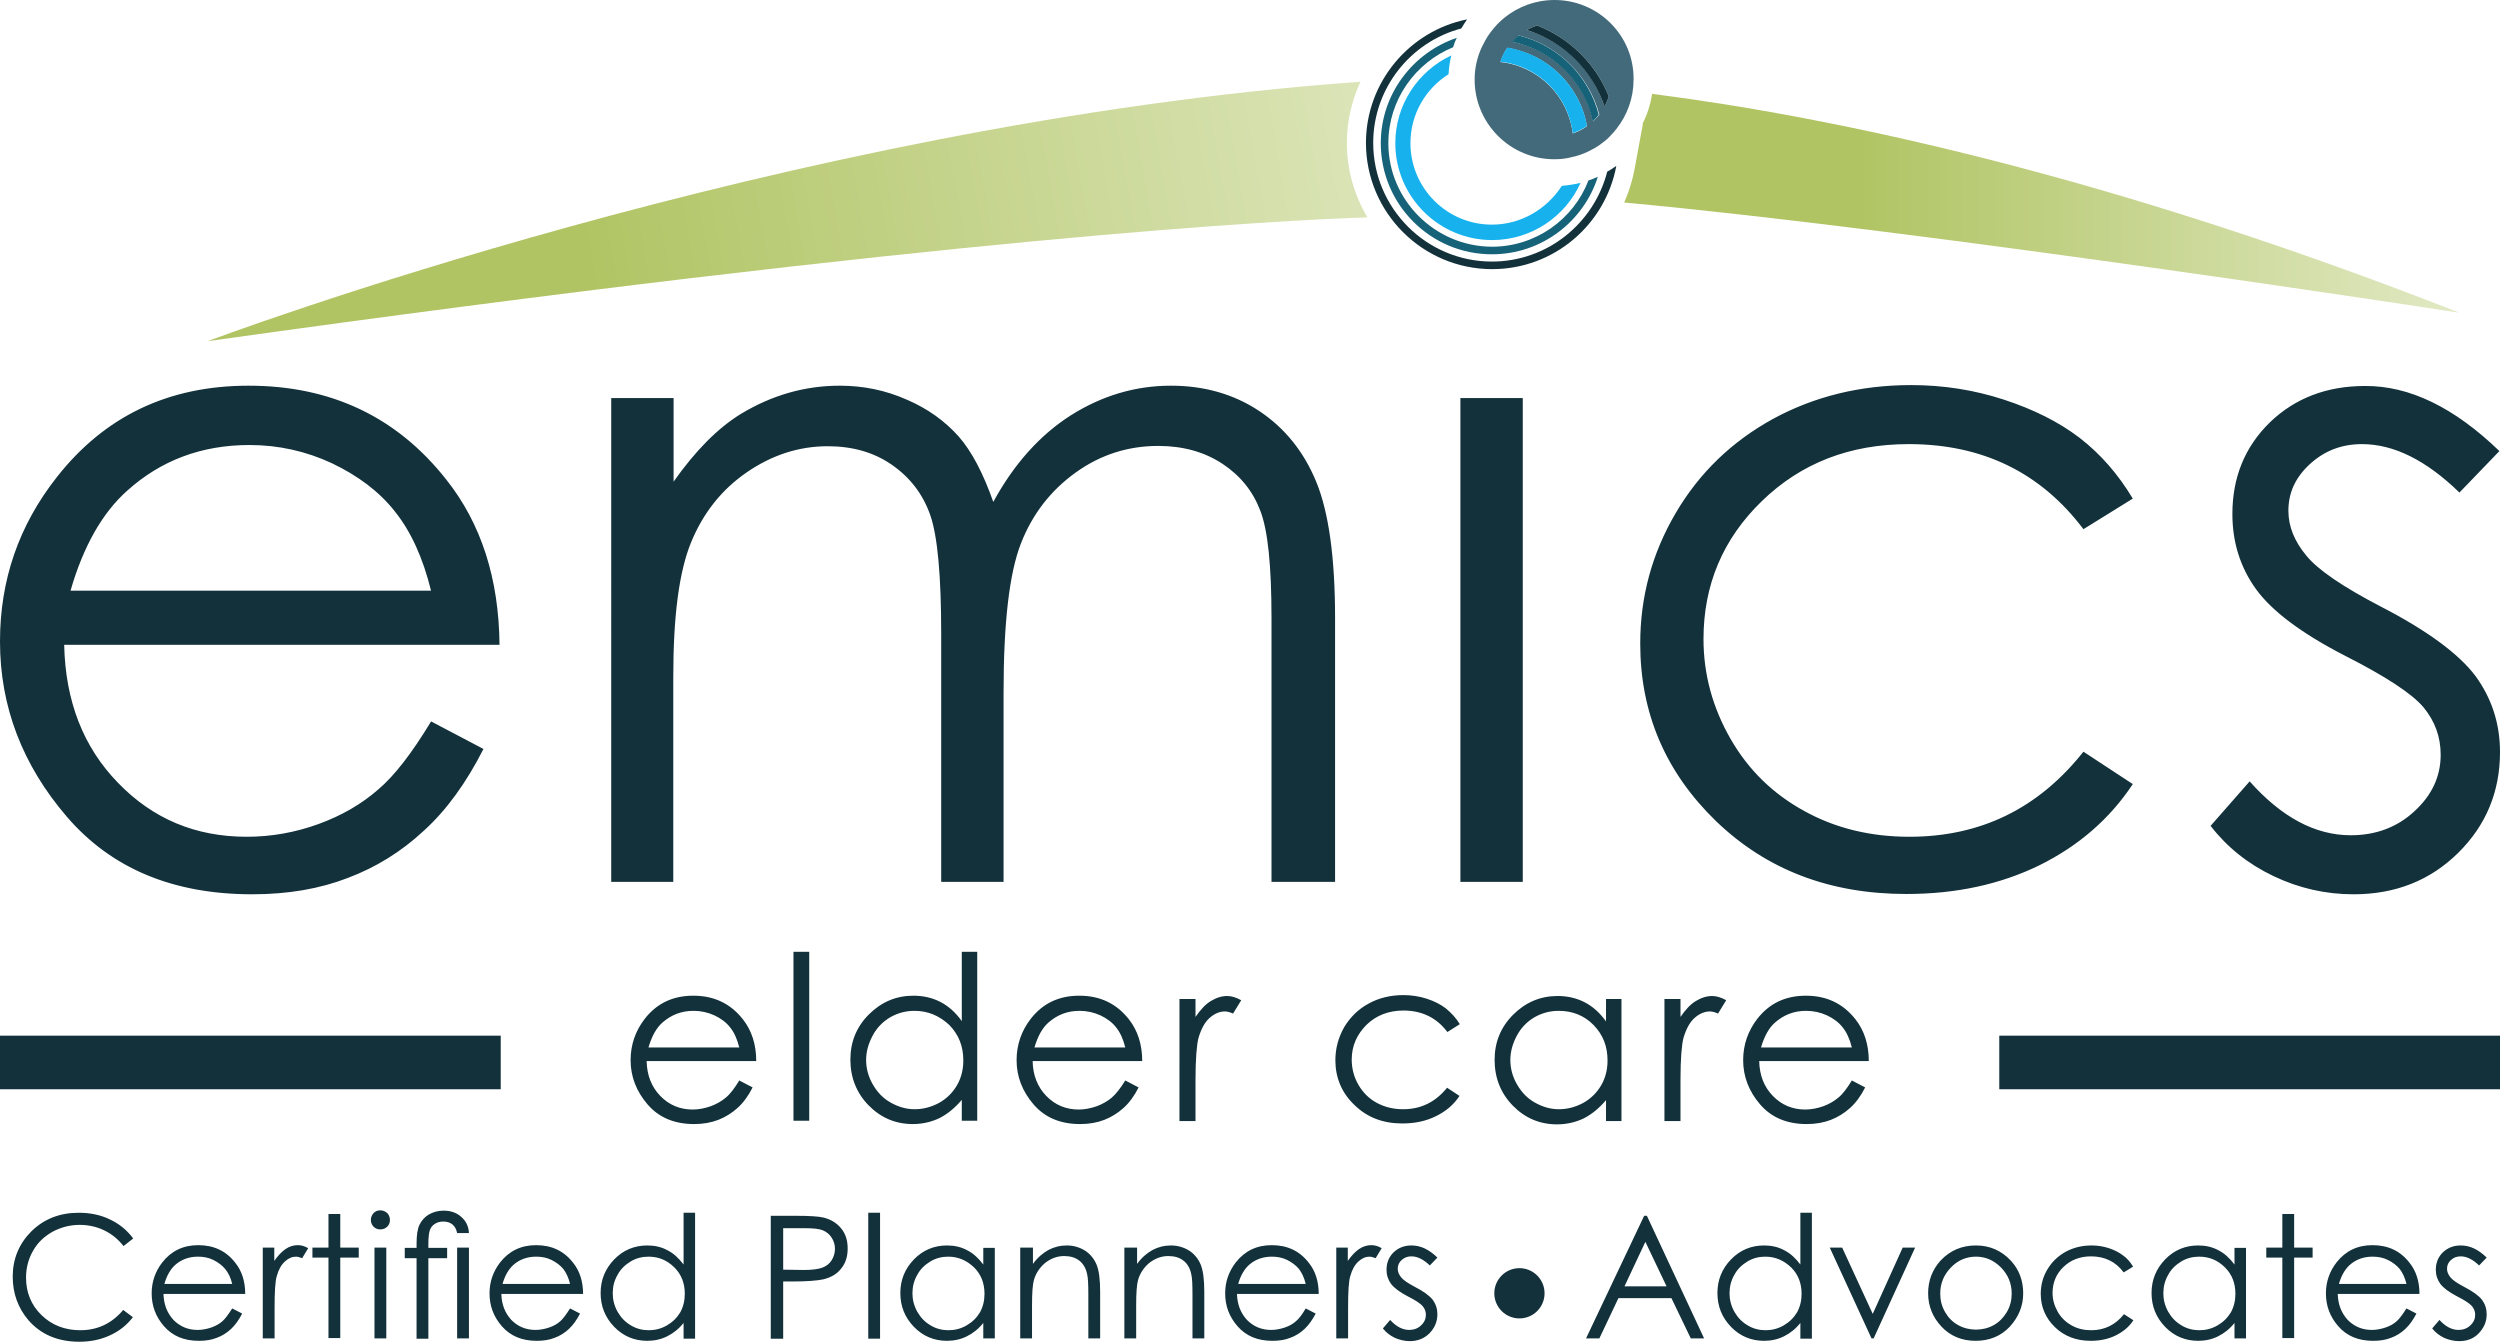 <?xml version="1.0" encoding="UTF-8"?> <svg xmlns="http://www.w3.org/2000/svg" viewBox="0 0 825.8 443.2"><defs><linearGradient id="a" x1="1.612%" x2="112.029%" y1="52.579%" y2="48.132%"><stop offset="0%" stop-color="#B0C463"></stop><stop offset="26.82%" stop-color="#B0C463"></stop><stop offset="100%" stop-color="#E1E9C4"></stop></linearGradient><linearGradient id="b" x1="1.173%" x2="100.282%" y1="50.023%" y2="50.023%"><stop offset="0%" stop-color="#B0C463"></stop><stop offset="26.82%" stop-color="#B0C463"></stop><stop offset="100%" stop-color="#E1E9C4"></stop></linearGradient></defs><g fill="none" fill-rule="nonzero"><path fill="#12313B" d="M492.8 86.4c-21.6 0-39.2-17.6-39.2-39.2 0-18.1 12.4-33.4 29.1-37.8.6-1 1.2-2 1.9-3-19 3.8-33.4 20.7-33.4 40.8 0 23 18.7 41.7 41.7 41.7 20.4 0 37.4-14.7 41-34.1-1 .7-1.9 1.3-3 1.9-4.4 17.1-19.8 29.7-38.1 29.7Z"></path><path fill="#166278" d="M458.6 47.3c0-14.3 8.9-26.6 21.4-31.7.3-1.1.7-2.1 1.2-3.1-14.5 4.9-25.1 18.6-25.1 34.8 0 20.2 16.4 36.7 36.7 36.7 16.4 0 30.3-10.8 35-25.6-1 .4-2 .9-3.1 1.2-4.9 12.8-17.4 21.9-31.9 21.9-18.8-.1-34.2-15.4-34.2-34.2Z"></path><path fill="#17B2ED" d="M492.8 74.2c-14.9 0-26.9-12.1-26.9-26.9 0-9.6 5-18 12.6-22.8.1-2.1.4-4.2.9-6.2-10.9 5.1-18.5 16.2-18.5 29 0 17.6 14.3 32 32 32 13 0 24.2-7.8 29.2-18.9-2 .5-4.1.8-6.2 1-4.9 7.6-13.4 12.8-23.1 12.8Z"></path><path fill="#436A7A" d="M513.5 0c-6.3 0-12 2.2-16.5 5.8-.9.7-1.7 1.5-2.5 2.3-.7.8-1.4 1.6-2.1 2.5-.6.8-1.2 1.7-1.7 2.6-.4.7-.8 1.5-1.2 2.3-.8 1.7-1.4 3.5-1.8 5.3-.4 1.8-.6 3.6-.6 5.5 0 14.5 11.8 26.3 26.3 26.3 2 0 4-.2 5.8-.7 1.9-.4 3.6-1 5.3-1.8.8-.4 1.5-.8 2.3-1.2.9-.5 1.7-1.1 2.5-1.7.9-.7 1.7-1.3 2.4-2.1.8-.8 1.6-1.7 2.3-2.6 3.5-4.5 5.6-10.1 5.6-16.2C539.8 11.8 528 0 513.5 0Zm6 44.1c-1.5-12.4-11.4-22.3-23.9-23.6.6-1.7 1.3-3.3 2.3-4.7 13.4 2.2 24 12.6 26.3 25.9-1.4 1-3 1.8-4.7 2.4Zm6.7-4c-2.8-13.2-13.4-23.7-26.7-26.3.7-.7 1.4-1.4 2.2-2.1 12.9 3.2 23.2 13.3 26.6 26.2-.7.8-1.4 1.5-2.1 2.2Zm3.8-4.9c-3.9-12.1-13.5-21.6-25.7-25.3 1.1-.6 2.2-1.1 3.4-1.5 10.8 4.2 19.4 12.7 23.7 23.4-.3 1.2-.8 2.3-1.4 3.4Z"></path><path fill="#12313B" d="M507.7 8.4c-1.2.4-2.3.9-3.4 1.5 12.1 3.8 21.7 13.3 25.7 25.3.6-1.1 1.1-2.2 1.4-3.4-4.3-10.7-12.9-19.2-23.7-23.4Z"></path><path fill="#166278" d="M501.6 11.7c-.8.6-1.5 1.3-2.2 2.1 13.3 2.7 23.9 13.1 26.7 26.3.7-.7 1.4-1.4 2-2.2-3.3-12.9-13.5-23-26.5-26.2Z"></path><path fill="#17B2ED" d="M497.9 15.7c-1 1.4-1.8 3-2.3 4.7 12.5 1.3 22.4 11.2 23.9 23.6 1.7-.6 3.3-1.4 4.7-2.4-2.3-13.2-12.9-23.7-26.3-25.9Z"></path><path fill="url(#a)" d="M380.8 27C191.5 40.5 0 112.7 0 112.7c245.7-34.5 355.3-40 383.1-40.9-4.3-7.2-6.8-15.6-6.8-24.6 0-7.1 1.6-14 4.5-20.2Z" transform="translate(68.6)"></path><path fill="url(#b)" d="M477.1 31c-.5 3.5-1.6 6.9-3.2 10l.2-.2-2.8 15.2c-.7 3.8-1.9 7.5-3.4 10.9 99 9.1 275.9 36.4 275.9 36.4C627.6 57.7 537.2 38.7 477.1 31Z" transform="translate(68.6)"></path><g fill="#12313B"><path d="m142.4 238.3 17.3 9.1c-5.7 11.2-12.2 20.2-19.7 27-7.4 6.9-15.8 12.1-25.1 15.6-9.3 3.6-19.8 5.4-31.6 5.4-26.1 0-46.5-8.5-61.2-25.6C7.4 252.7 0 233.4 0 211.9c0-20.3 6.2-38.3 18.7-54.2 15.8-20.2 36.9-30.3 63.4-30.3 27.2 0 49 10.3 65.3 31C159 173 164.8 191.2 165 213H21.2c.4 18.6 6.3 33.8 17.8 45.6 11.5 11.9 25.6 17.8 42.5 17.8 8.1 0 16-1.4 23.7-4.2 7.7-2.8 14.2-6.6 19.6-11.3 5.5-4.6 11.3-12.2 17.6-22.6Zm0-43.1c-2.7-11-6.7-19.7-12-26.3-5.2-6.6-12.2-11.8-20.8-15.9-8.6-4-17.7-6-27.2-6-15.7 0-29.2 5-40.4 15.1-8.2 7.3-14.5 18.4-18.7 33h119.1v.1ZM201.9 131.5h20.6v27.6c7.2-10.2 14.5-17.6 22.1-22.3 10.4-6.3 21.3-9.4 32.8-9.4 7.7 0 15.1 1.5 22.1 4.6 7 3 12.6 7.1 17.1 12.1 4.4 5 8.2 12.3 11.5 21.7 6.8-12.5 15.4-22.1 25.6-28.6 10.3-6.5 21.3-9.8 33.1-9.8 11 0 20.8 2.8 29.2 8.4 8.4 5.6 14.7 13.4 18.8 23.4 4.1 10 6.2 25 6.2 44.9v87.2h-21V204c0-17.1-1.2-28.9-3.7-35.3-2.4-6.4-6.6-11.6-12.5-15.5-5.9-3.9-13-5.9-21.2-5.9-10 0-19.1 2.9-27.3 8.8s-14.3 13.7-18.1 23.5c-3.8 9.8-5.7 26.1-5.7 49.1v62.6h-20.6v-81.8c0-19.3-1.2-32.4-3.6-39.3-2.4-6.9-6.6-12.4-12.6-16.6-6-4.2-13.1-6.2-21.3-6.2-9.5 0-18.4 2.9-26.7 8.6-8.3 5.7-14.4 13.4-18.4 23.1-4 9.7-5.9 24.5-5.9 44.5v67.7h-20.5V131.5ZM482.4 131.5H503v159.8h-20.6zM704.5 164.7l-16.3 10.1c-14.1-18.7-33.3-28.1-57.7-28.1-19.5 0-35.6 6.3-48.5 18.8-12.9 12.5-19.3 27.7-19.3 45.6 0 11.6 3 22.6 8.9 32.9 5.9 10.3 14 18.2 24.4 23.9 10.3 5.7 21.9 8.5 34.7 8.5 23.5 0 42.6-9.3 57.5-28.1l16.3 10.7c-7.6 11.5-17.9 20.4-30.8 26.8-12.9 6.3-27.5 9.5-44 9.5-25.3 0-46.2-8-62.9-24.1-16.6-16.1-25-35.6-25-58.6 0-15.5 3.9-29.8 11.7-43.1 7.8-13.3 18.5-23.6 32.1-31.1 13.6-7.4 28.8-11.2 45.7-11.2 10.6 0 20.8 1.6 30.6 4.8 9.8 3.2 18.2 7.4 25 12.6 7 5.4 12.8 12.1 17.6 20.1ZM825.6 149l-13.2 13.7c-11-10.7-21.7-16-32.2-16-6.7 0-12.4 2.2-17.2 6.6-4.8 4.4-7.1 9.5-7.1 15.4 0 5.2 2 10.1 5.9 14.8 3.9 4.8 12.2 10.4 24.7 16.9 15.3 7.9 25.7 15.6 31.2 22.9 5.4 7.4 8.1 15.8 8.1 25.1 0 13.1-4.6 24.2-13.8 33.3-9.2 9.1-20.7 13.7-34.6 13.7-9.2 0-18-2-26.4-6-8.4-4-15.3-9.5-20.8-16.6l12.9-14.7c10.5 11.8 21.6 17.8 33.4 17.8 8.2 0 15.3-2.6 21-7.9 5.8-5.3 8.7-11.5 8.7-18.7 0-5.9-1.9-11.1-5.7-15.7-3.8-4.5-12.5-10.2-25.9-17-14.4-7.4-24.2-14.8-29.4-22-5.2-7.2-7.8-15.5-7.8-24.8 0-12.1 4.1-22.2 12.4-30.3 8.3-8 18.8-12.001 31.4-12.001 14.7-.099 29.5 7.101 44.4 21.501Z"></path></g><g fill="#12313B" transform="translate(4.2 399.8)"><path d="m39.8 9.3-3.2 2.5c-1.8-2.3-3.9-4-6.4-5.2-2.5-1.2-5.2-1.8-8.1-1.8-3.2 0-6.2.8-9 2.3-2.8 1.6-4.9 3.6-6.4 6.3C5.2 16 4.4 19 4.4 22.2c0 4.9 1.7 9.1 5.1 12.4 3.4 3.3 7.7 5 12.8 5 5.7 0 10.4-2.2 14.2-6.7l3.2 2.4c-2 2.6-4.5 4.6-7.6 6-3 1.4-6.4 2.1-10.1 2.1-7.1 0-12.7-2.4-16.8-7.1-3.4-4-5.2-8.8-5.2-14.4C0 16 2.1 11 6.2 6.9 10.4 2.8 15.6.8 21.8.8c3.8 0 7.2.7 10.3 2.2 3.2 1.5 5.7 3.6 7.7 6.3ZM72.5 32.4l3.3 1.7c-1.1 2.1-2.3 3.8-3.7 5.1-1.4 1.3-3 2.3-4.7 2.9-1.7.7-3.7 1-5.9 1-4.9 0-8.7-1.6-11.5-4.8-2.8-3.2-4.1-6.8-4.1-10.9 0-3.8 1.2-7.2 3.5-10.2 3-3.8 6.9-5.7 11.9-5.7 5.1 0 9.2 1.9 12.2 5.8 2.2 2.7 3.3 6.2 3.3 10.3h-27c.1 3.5 1.2 6.3 3.3 8.6 2.2 2.2 4.8 3.3 8 3.3 1.5 0 3-.3 4.5-.8 1.4-.5 2.7-1.2 3.7-2.1.9-.8 2-2.3 3.2-4.2Zm0-8.1c-.5-2.1-1.3-3.7-2.3-4.9-1-1.2-2.3-2.2-3.9-3-1.6-.8-3.3-1.1-5.1-1.1-2.9 0-5.5.9-7.6 2.8-1.5 1.4-2.7 3.4-3.5 6.2h22.4ZM82.5 12.3h3.9v4.4c1.2-1.7 2.4-3 3.7-3.9 1.3-.9 2.7-1.3 4.1-1.3 1.1 0 2.2.3 3.4 1l-2 3.3c-.8-.3-1.5-.5-2-.5-1.3 0-2.5.5-3.7 1.6-1.2 1.1-2.1 2.7-2.7 4.9-.5 1.7-.7 5.2-.7 10.4v10.1h-3.9v-30h-.1ZM104.3 1.2h3.9v11.1h6.1v3.3h-6.1v26.6h-3.9V15.6H99v-3.3h5.3zM121.4 0c.9 0 1.6.3 2.3.9.6.6.9 1.4.9 2.3 0 .9-.3 1.6-.9 2.2-.6.6-1.4.9-2.3.9-.9 0-1.6-.3-2.2-.9-.6-.6-.9-1.4-.9-2.2 0-.9.3-1.6.9-2.3.6-.6 1.3-.9 2.2-.9Zm-1.9 12.3h3.9v30h-3.9v-30ZM150.7 7.5h-3.9c-.5-2.5-2.1-3.8-4.6-3.8-1.1 0-2.1.3-2.8.8-.8.5-1.3 1.2-1.6 2-.3.8-.5 2.4-.5 4.6v1.3h6.2v3.4h-6.2v26.6h-3.9V15.8h-3.9v-3.4h3.9v-1.3c0-2.9.3-5 1-6.4.7-1.4 1.7-2.5 3-3.3 1.4-.8 3-1.3 4.9-1.3 2.4 0 4.4.7 5.9 2.1 1.5 1.3 2.4 3.1 2.5 5.3Zm-3.9 4.8h3.9v30h-3.9v-30ZM184.1 32.4l3.3 1.7c-1.1 2.1-2.3 3.8-3.7 5.1-1.4 1.3-3 2.3-4.7 2.9-1.7.7-3.7 1-5.9 1-4.9 0-8.7-1.6-11.5-4.8-2.8-3.2-4.1-6.8-4.1-10.9 0-3.8 1.2-7.2 3.5-10.2 3-3.8 6.9-5.7 11.9-5.7 5.1 0 9.2 1.9 12.2 5.8 2.2 2.7 3.3 6.2 3.3 10.3h-27c.1 3.5 1.2 6.3 3.3 8.6 2.2 2.2 4.8 3.3 8 3.3 1.5 0 3-.3 4.5-.8s2.7-1.2 3.7-2.1c.9-.8 2-2.3 3.2-4.2Zm0-8.1c-.5-2.1-1.3-3.7-2.2-4.9-1-1.2-2.3-2.2-3.9-3-1.6-.8-3.3-1.1-5.1-1.1-2.9 0-5.5.9-7.6 2.8-1.5 1.4-2.7 3.4-3.5 6.2h22.3ZM225.4.8v41.6h-3.8v-5.2c-1.6 2-3.4 3.4-5.4 4.4-2 1-4.2 1.5-6.6 1.5-4.2 0-7.9-1.5-10.9-4.6-3-3.1-4.5-6.8-4.5-11.2 0-4.3 1.5-8 4.5-11.1 3-3.1 6.7-4.6 10.9-4.6 2.5 0 4.7.5 6.7 1.6 2 1 3.7 2.6 5.3 4.7V.8h3.8ZM210 15.3c-2.1 0-4.1.5-5.9 1.6-1.8 1.1-3.3 2.5-4.3 4.4-1.1 1.9-1.6 3.9-1.6 6.1 0 2.1.5 4.1 1.6 6.1 1.1 1.9 2.5 3.4 4.4 4.5 1.8 1.1 3.8 1.6 5.9 1.6 2.1 0 4.1-.5 6-1.6 1.9-1.1 3.3-2.5 4.4-4.3 1-1.8 1.5-3.9 1.5-6.1 0-3.5-1.1-6.4-3.4-8.7-2.4-2.4-5.2-3.6-8.6-3.6ZM250.4 1.8h8.1c4.6 0 7.8.2 9.4.6 2.3.6 4.2 1.7 5.7 3.5s2.2 4 2.2 6.7-.7 4.9-2.2 6.7c-1.4 1.8-3.4 2.9-5.9 3.5-1.8.4-5.3.7-10.3.7h-2.9v18.9h-4.1V1.8Zm4.1 4v13.8l6.9.1c2.8 0 4.8-.3 6.1-.8 1.3-.5 2.3-1.3 3-2.4.7-1.1 1.1-2.4 1.1-3.8s-.4-2.6-1.1-3.7c-.7-1.1-1.7-1.9-2.9-2.4s-3.2-.7-5.9-.7h-7.2v-.1ZM282.6.8h3.9v41.6h-3.9zM324.4 12.3v30h-3.8v-5.1c-1.6 2-3.4 3.4-5.4 4.4-2 1-4.2 1.5-6.6 1.5-4.2 0-7.9-1.5-10.9-4.6-3-3.1-4.5-6.8-4.5-11.2 0-4.3 1.5-8 4.5-11.1 3-3.1 6.7-4.6 10.9-4.6 2.5 0 4.7.5 6.7 1.6 2 1 3.7 2.6 5.3 4.7v-5.5h3.8v-.1Zm-15.4 3c-2.1 0-4.1.5-5.9 1.6-1.8 1.1-3.3 2.5-4.3 4.4-1.1 1.9-1.6 3.9-1.6 6.1 0 2.1.5 4.1 1.6 6.1 1.1 1.9 2.5 3.4 4.4 4.5 1.8 1.1 3.8 1.6 5.9 1.6 2.1 0 4.1-.5 6-1.6 1.9-1.1 3.3-2.5 4.4-4.3 1-1.8 1.5-3.9 1.5-6.1 0-3.5-1.1-6.4-3.4-8.7-2.5-2.4-5.3-3.6-8.6-3.6ZM333.1 12.3h3.9v5.4c1.5-2.1 3.3-3.6 5.1-4.6 1.9-1 3.9-1.5 6.1-1.5 2.2 0 4.2.6 6 1.7 1.7 1.1 3 2.7 3.8 4.6.8 1.9 1.2 4.9 1.2 9v15.4h-3.9V28c0-3.5-.1-5.8-.4-6.9-.4-2-1.3-3.5-2.6-4.5s-2.9-1.5-5-1.5c-2.3 0-4.4.8-6.3 2.3-1.8 1.5-3.1 3.5-3.7 5.7-.4 1.5-.6 4.2-.6 8.2v11h-3.9v-30h.3ZM367.5 12.3h3.9v5.4c1.5-2.1 3.3-3.6 5.1-4.6 1.9-1 3.9-1.5 6.1-1.5 2.2 0 4.2.6 6 1.7 1.7 1.1 3 2.7 3.8 4.6.8 1.9 1.2 4.9 1.2 9v15.4h-3.9V28c0-3.5-.1-5.8-.4-6.9-.4-2-1.3-3.5-2.6-4.5s-2.9-1.5-5-1.5c-2.3 0-4.4.8-6.3 2.3-1.8 1.5-3.1 3.5-3.7 5.7-.4 1.5-.6 4.2-.6 8.2v11h-3.9v-30h.3ZM427.1 32.4l3.3 1.7c-1.1 2.1-2.3 3.8-3.7 5.1-1.4 1.3-3 2.3-4.7 2.9-1.7.7-3.7 1-5.9 1-4.9 0-8.7-1.6-11.5-4.8-2.8-3.2-4.1-6.8-4.1-10.9 0-3.8 1.2-7.2 3.5-10.2 3-3.8 6.9-5.7 11.9-5.7 5.1 0 9.2 1.9 12.2 5.8 2.2 2.7 3.3 6.2 3.3 10.3h-27c.1 3.5 1.2 6.3 3.3 8.6 2.2 2.2 4.8 3.3 8 3.3 1.5 0 3-.3 4.5-.8s2.7-1.2 3.7-2.1c1-.8 2.1-2.3 3.2-4.2Zm0-8.1c-.5-2.1-1.3-3.7-2.2-4.9-1-1.2-2.3-2.2-3.9-3-1.6-.8-3.3-1.1-5.1-1.1-2.9 0-5.5.9-7.6 2.8-1.5 1.4-2.7 3.4-3.5 6.2h22.3ZM437.1 12.3h3.9v4.4c1.2-1.7 2.4-3 3.7-3.9 1.3-.9 2.7-1.3 4.1-1.3 1.1 0 2.2.3 3.4 1l-2 3.3c-.8-.3-1.5-.5-2-.5-1.3 0-2.5.5-3.7 1.6-1.2 1.1-2.1 2.7-2.7 4.9-.5 1.7-.7 5.2-.7 10.4v10.1h-3.9v-30h-.1ZM470.6 15.6l-2.5 2.6c-2.1-2-4.1-3-6.1-3-1.3 0-2.3.4-3.2 1.2-.9.8-1.3 1.8-1.3 2.9 0 1 .4 1.9 1.1 2.8.7.9 2.3 2 4.6 3.2 2.9 1.5 4.8 2.9 5.9 4.3 1 1.4 1.5 3 1.5 4.7 0 2.5-.9 4.5-2.6 6.3-1.7 1.7-3.9 2.6-6.5 2.6-1.7 0-3.4-.4-5-1.1-1.6-.8-2.9-1.8-3.9-3.1l2.4-2.8c2 2.2 4.1 3.3 6.3 3.3 1.5 0 2.9-.5 3.9-1.5 1.1-1 1.6-2.2 1.6-3.5 0-1.1-.4-2.1-1.1-2.9-.7-.8-2.3-1.9-4.9-3.2-2.7-1.4-4.5-2.8-5.5-4.1-1-1.4-1.5-2.9-1.5-4.7 0-2.3.8-4.2 2.3-5.7 1.6-1.5 3.5-2.3 5.9-2.3 3.1 0 5.8 1.3 8.6 4ZM539.8 1.8l18.9 40.5h-4.4L547.9 29h-17.5l-6.3 13.3h-4.4l19.2-40.5h.9Zm-.5 8.6-6.9 14.7h13.9l-7-14.7ZM594.3.8v41.6h-3.8v-5.2c-1.6 2-3.4 3.4-5.4 4.4-2 1-4.2 1.5-6.6 1.5-4.2 0-7.9-1.5-10.9-4.6-3-3.1-4.5-6.8-4.5-11.2 0-4.3 1.5-8 4.5-11.1 3-3.1 6.7-4.6 10.9-4.6 2.5 0 4.7.5 6.7 1.6 2 1 3.7 2.6 5.3 4.7V.8h3.8Zm-15.4 14.5c-2.1 0-4.1.5-5.9 1.6-1.8 1.1-3.3 2.5-4.3 4.4-1.1 1.9-1.6 3.9-1.6 6.1 0 2.1.5 4.1 1.6 6.1 1.1 1.9 2.5 3.4 4.4 4.5 1.8 1.1 3.8 1.6 5.9 1.6 2.1 0 4.1-.5 6-1.6 1.9-1.1 3.3-2.5 4.4-4.3 1-1.8 1.5-3.9 1.5-6.1 0-3.5-1.1-6.4-3.4-8.7-2.5-2.4-5.3-3.6-8.6-3.6ZM600.2 12.3h4.1l10.1 21.9 9.9-21.9h4.1l-13.7 30h-.7zM648.5 11.6c4.6 0 8.4 1.7 11.5 5 2.8 3 4.1 6.7 4.1 10.8 0 4.2-1.5 7.8-4.4 11-2.9 3.1-6.7 4.7-11.3 4.7-4.6 0-8.4-1.6-11.3-4.7-2.9-3.1-4.4-6.8-4.4-11s1.4-7.8 4.1-10.8c3.2-3.4 7.1-5 11.7-5Zm0 3.7c-3.2 0-6 1.2-8.3 3.6-2.3 2.4-3.5 5.2-3.5 8.6 0 2.2.5 4.2 1.6 6.1 1.1 1.9 2.5 3.3 4.3 4.3 1.8 1 3.8 1.5 5.9 1.5 2.1 0 4.1-.5 5.9-1.5 1.8-1 3.2-2.5 4.3-4.3 1.1-1.9 1.6-3.9 1.6-6.1 0-3.4-1.2-6.2-3.5-8.6-2.4-2.4-5.1-3.6-8.3-3.6ZM700.4 18.6l-3.1 1.9c-2.6-3.5-6.2-5.3-10.8-5.3-3.7 0-6.7 1.2-9.1 3.5-2.4 2.3-3.6 5.2-3.6 8.6 0 2.2.6 4.2 1.7 6.2 1.1 1.9 2.6 3.4 4.6 4.5 1.9 1.1 4.1 1.6 6.5 1.6 4.4 0 8-1.8 10.8-5.3l3.1 2c-1.4 2.2-3.4 3.8-5.8 5-2.4 1.2-5.2 1.8-8.3 1.8-4.7 0-8.7-1.5-11.8-4.5-3.1-3-4.7-6.7-4.7-11 0-2.9.7-5.6 2.2-8.1 1.5-2.5 3.5-4.4 6-5.8 2.6-1.4 5.4-2.1 8.6-2.1 2 0 3.9.3 5.7.9 1.8.6 3.4 1.4 4.7 2.4 1.3.9 2.4 2.2 3.3 3.7ZM737.7 12.3v30h-3.8v-5.1c-1.6 2-3.4 3.4-5.4 4.4-2 1-4.2 1.5-6.6 1.5-4.2 0-7.9-1.5-10.9-4.6-3-3.1-4.5-6.8-4.5-11.2 0-4.3 1.5-8 4.5-11.1 3-3.1 6.7-4.6 10.9-4.6 2.5 0 4.7.5 6.7 1.6 2 1 3.7 2.6 5.3 4.7v-5.5h3.8v-.1Zm-15.5 3c-2.1 0-4.1.5-5.9 1.6-1.8 1.1-3.3 2.5-4.3 4.4-1.1 1.9-1.6 3.9-1.6 6.1 0 2.1.5 4.1 1.6 6.1 1.1 1.9 2.5 3.4 4.4 4.5 1.8 1.1 3.8 1.6 5.9 1.6 2.1 0 4.1-.5 6-1.6 1.9-1.1 3.3-2.5 4.4-4.3 1-1.8 1.5-3.9 1.5-6.1 0-3.5-1.1-6.4-3.4-8.7-2.4-2.4-5.2-3.6-8.6-3.6ZM749.7 1.2h3.9v11.1h6.1v3.3h-6.1v26.6h-3.9V15.6h-5.3v-3.3h5.3zM790.7 32.4l3.3 1.7c-1.1 2.1-2.3 3.8-3.7 5.1-1.4 1.3-3 2.3-4.7 2.9-1.7.7-3.7 1-5.9 1-4.9 0-8.7-1.6-11.5-4.8-2.8-3.2-4.1-6.8-4.1-10.9 0-3.8 1.2-7.2 3.5-10.2 3-3.8 6.9-5.7 11.9-5.7 5.1 0 9.2 1.9 12.2 5.8 2.2 2.7 3.3 6.2 3.3 10.3h-27c.1 3.5 1.2 6.3 3.3 8.6 2.2 2.2 4.8 3.3 8 3.3 1.5 0 3-.3 4.5-.8s2.7-1.2 3.7-2.1c.9-.8 2-2.3 3.2-4.2Zm0-8.1c-.5-2.1-1.3-3.7-2.2-4.9-1-1.2-2.3-2.2-3.9-3-1.6-.8-3.3-1.1-5.1-1.1-2.9 0-5.5.9-7.6 2.8-1.5 1.4-2.7 3.4-3.5 6.2h22.3ZM817.2 15.6l-2.5 2.6c-2.1-2-4.1-3-6.1-3-1.3 0-2.3.4-3.2 1.2-.9.8-1.3 1.8-1.3 2.9 0 1 .4 1.9 1.1 2.8.7.9 2.3 2 4.6 3.2 2.9 1.5 4.8 2.9 5.9 4.3 1 1.4 1.5 3 1.5 4.7 0 2.5-.9 4.5-2.6 6.3-1.7 1.8-3.9 2.6-6.5 2.6-1.7 0-3.4-.4-5-1.1-1.6-.8-2.9-1.8-3.9-3.1l2.4-2.8c2 2.2 4.1 3.3 6.3 3.3 1.5 0 2.9-.5 3.9-1.5 1.1-1 1.6-2.2 1.6-3.5 0-1.1-.4-2.1-1.1-2.9-.7-.8-2.3-1.9-4.9-3.2-2.7-1.4-4.5-2.8-5.5-4.1-1-1.4-1.5-2.9-1.5-4.7 0-2.3.8-4.2 2.3-5.7 1.6-1.5 3.5-2.3 5.9-2.3 3.1 0 5.8 1.3 8.6 4Z"></path><circle cx="497.7" cy="27.4" r="8.3"></circle></g><g fill="#12313B"><path d="m244.2 356.9 4.4 2.3c-1.4 2.8-3.1 5.1-5 6.8-1.9 1.7-4 3-6.3 3.9-2.3.9-5 1.4-8 1.4-6.6 0-11.7-2.2-15.4-6.5-3.7-4.3-5.6-9.2-5.6-14.6 0-5.1 1.6-9.7 4.7-13.7 4-5.1 9.3-7.6 16-7.6 6.9 0 12.3 2.6 16.4 7.8 2.9 3.7 4.4 8.3 4.4 13.8h-36.2c.1 4.7 1.6 8.5 4.5 11.5s6.5 4.5 10.7 4.5c2 0 4-.4 6-1.1 1.9-.7 3.6-1.7 4.9-2.8 1.5-1.2 2.9-3.1 4.5-5.7Zm0-10.9c-.7-2.8-1.7-5-3-6.6-1.3-1.7-3.1-3-5.2-4-2.2-1-4.5-1.5-6.9-1.5-4 0-7.3 1.3-10.2 3.8-2.1 1.8-3.6 4.6-4.7 8.3h30ZM262.1 314.4h5.2v55.8h-5.2zM322.8 314.4v55.8h-5.1v-6.9c-2.2 2.6-4.6 4.6-7.3 6-2.7 1.3-5.7 2-8.9 2-5.7 0-10.6-2.1-14.6-6.2s-6-9.2-6-15.1c0-5.8 2-10.8 6.1-14.9s9-6.2 14.7-6.2c3.3 0 6.3.7 9 2.1 2.7 1.4 5 3.5 7 6.3v-22.9h5.1Zm-20.7 19.5c-2.9 0-5.5.7-8 2.1-2.4 1.4-4.4 3.4-5.8 6-1.4 2.6-2.2 5.3-2.2 8.1s.7 5.5 2.2 8.1c1.5 2.6 3.4 4.6 5.9 6 2.5 1.4 5.1 2.2 7.9 2.2 2.8 0 5.5-.7 8.1-2.1 2.5-1.4 4.5-3.4 5.9-5.8 1.4-2.4 2.1-5.2 2.1-8.2 0-4.7-1.5-8.5-4.6-11.7-3.3-3.1-7.1-4.7-11.5-4.7ZM371.7 356.9l4.4 2.3c-1.4 2.8-3.1 5.1-5 6.8-1.9 1.7-4 3-6.3 3.9-2.3.9-5 1.4-8 1.4-6.6 0-11.7-2.2-15.4-6.5-3.7-4.3-5.6-9.2-5.6-14.6 0-5.1 1.6-9.7 4.7-13.7 4-5.1 9.3-7.6 16-7.6 6.9 0 12.3 2.6 16.4 7.8 2.9 3.7 4.4 8.3 4.4 13.8h-36.2c.1 4.7 1.6 8.5 4.5 11.5s6.5 4.5 10.7 4.5c2 0 4-.4 6-1.1 1.9-.7 3.6-1.7 4.9-2.8 1.4-1.2 2.9-3.1 4.5-5.7Zm0-10.9c-.7-2.8-1.7-5-3-6.6-1.3-1.7-3.1-3-5.2-4-2.2-1-4.5-1.5-6.9-1.5-4 0-7.3 1.3-10.2 3.8-2.1 1.8-3.6 4.6-4.7 8.3h30ZM389.6 330h5.3v5.9c1.6-2.3 3.2-4.1 5-5.2 1.8-1.1 3.6-1.7 5.5-1.7 1.4 0 3 .5 4.6 1.4l-2.7 4.4c-1.1-.5-2-.7-2.7-.7-1.7 0-3.4.7-5 2.1-1.6 1.4-2.8 3.6-3.7 6.6-.6 2.3-1 6.9-1 13.9v13.6h-5.3V330ZM482.2 338.3l-4.1 2.6c-3.5-4.7-8.4-7.1-14.5-7.1-4.9 0-9 1.6-12.2 4.7-3.2 3.2-4.9 7-4.9 11.5 0 2.9.7 5.7 2.2 8.3 1.5 2.6 3.5 4.6 6.1 6 2.6 1.4 5.5 2.1 8.7 2.1 5.9 0 10.7-2.4 14.5-7.1l4.1 2.7c-1.9 2.9-4.5 5.1-7.8 6.7-3.2 1.6-6.9 2.4-11.1 2.4-6.4 0-11.6-2-15.8-6.1-4.2-4-6.3-9-6.3-14.8 0-3.9 1-7.5 2.9-10.9 2-3.3 4.7-6 8.1-7.8 3.4-1.9 7.3-2.8 11.5-2.8 2.7 0 5.2.4 7.7 1.2 2.5.8 4.6 1.9 6.3 3.2 1.9 1.6 3.4 3.2 4.6 5.2ZM535.6 330v40.3h-5.1v-6.9c-2.2 2.6-4.6 4.6-7.3 6-2.7 1.3-5.7 2-8.9 2-5.7 0-10.6-2.1-14.6-6.2s-6-9.2-6-15.1c0-5.8 2-10.8 6.1-14.9s9-6.2 14.7-6.2c3.3 0 6.3.7 9 2.1 2.7 1.4 5 3.5 7 6.3V330h5.1Zm-20.7 3.9c-2.9 0-5.5.7-8 2.1-2.4 1.4-4.4 3.4-5.8 6-1.4 2.6-2.2 5.3-2.2 8.1s.7 5.5 2.2 8.1c1.5 2.6 3.4 4.6 5.9 6 2.5 1.4 5.1 2.2 7.9 2.2 2.8 0 5.5-.7 8.1-2.1 2.5-1.4 4.5-3.4 5.9-5.8 1.4-2.4 2.1-5.2 2.1-8.2 0-4.7-1.5-8.5-4.6-11.7-3.1-3.2-7.1-4.7-11.5-4.7ZM549.8 330h5.3v5.9c1.6-2.3 3.2-4.1 5-5.2 1.8-1.1 3.6-1.7 5.5-1.7 1.4 0 3 .5 4.6 1.4l-2.7 4.4c-1.1-.5-2-.7-2.7-.7-1.7 0-3.4.7-5 2.1-1.6 1.4-2.8 3.6-3.7 6.6-.6 2.3-1 6.9-1 13.9v13.6h-5.3V330ZM611.7 356.9l4.4 2.3c-1.4 2.8-3.1 5.1-5 6.8-1.9 1.7-4 3-6.3 3.9-2.3.9-5 1.4-8 1.4-6.6 0-11.7-2.2-15.4-6.5-3.7-4.3-5.6-9.2-5.6-14.6 0-5.1 1.6-9.7 4.7-13.7 4-5.1 9.3-7.6 16-7.6 6.9 0 12.3 2.6 16.4 7.8 2.9 3.7 4.4 8.3 4.4 13.8h-36.2c.1 4.7 1.6 8.5 4.5 11.5s6.5 4.5 10.7 4.5c2 0 4-.4 6-1.1 1.9-.7 3.6-1.7 4.9-2.8 1.5-1.2 2.9-3.1 4.5-5.7Zm0-10.9c-.7-2.8-1.7-5-3-6.6-1.3-1.7-3.1-3-5.2-4-2.2-1-4.5-1.5-6.9-1.5-4 0-7.3 1.3-10.2 3.8-2.1 1.8-3.6 4.6-4.7 8.3h30ZM0 342.1h165.4v17.7H0zM660.4 342.1h165.4v17.7H660.4z"></path></g></g></svg> 